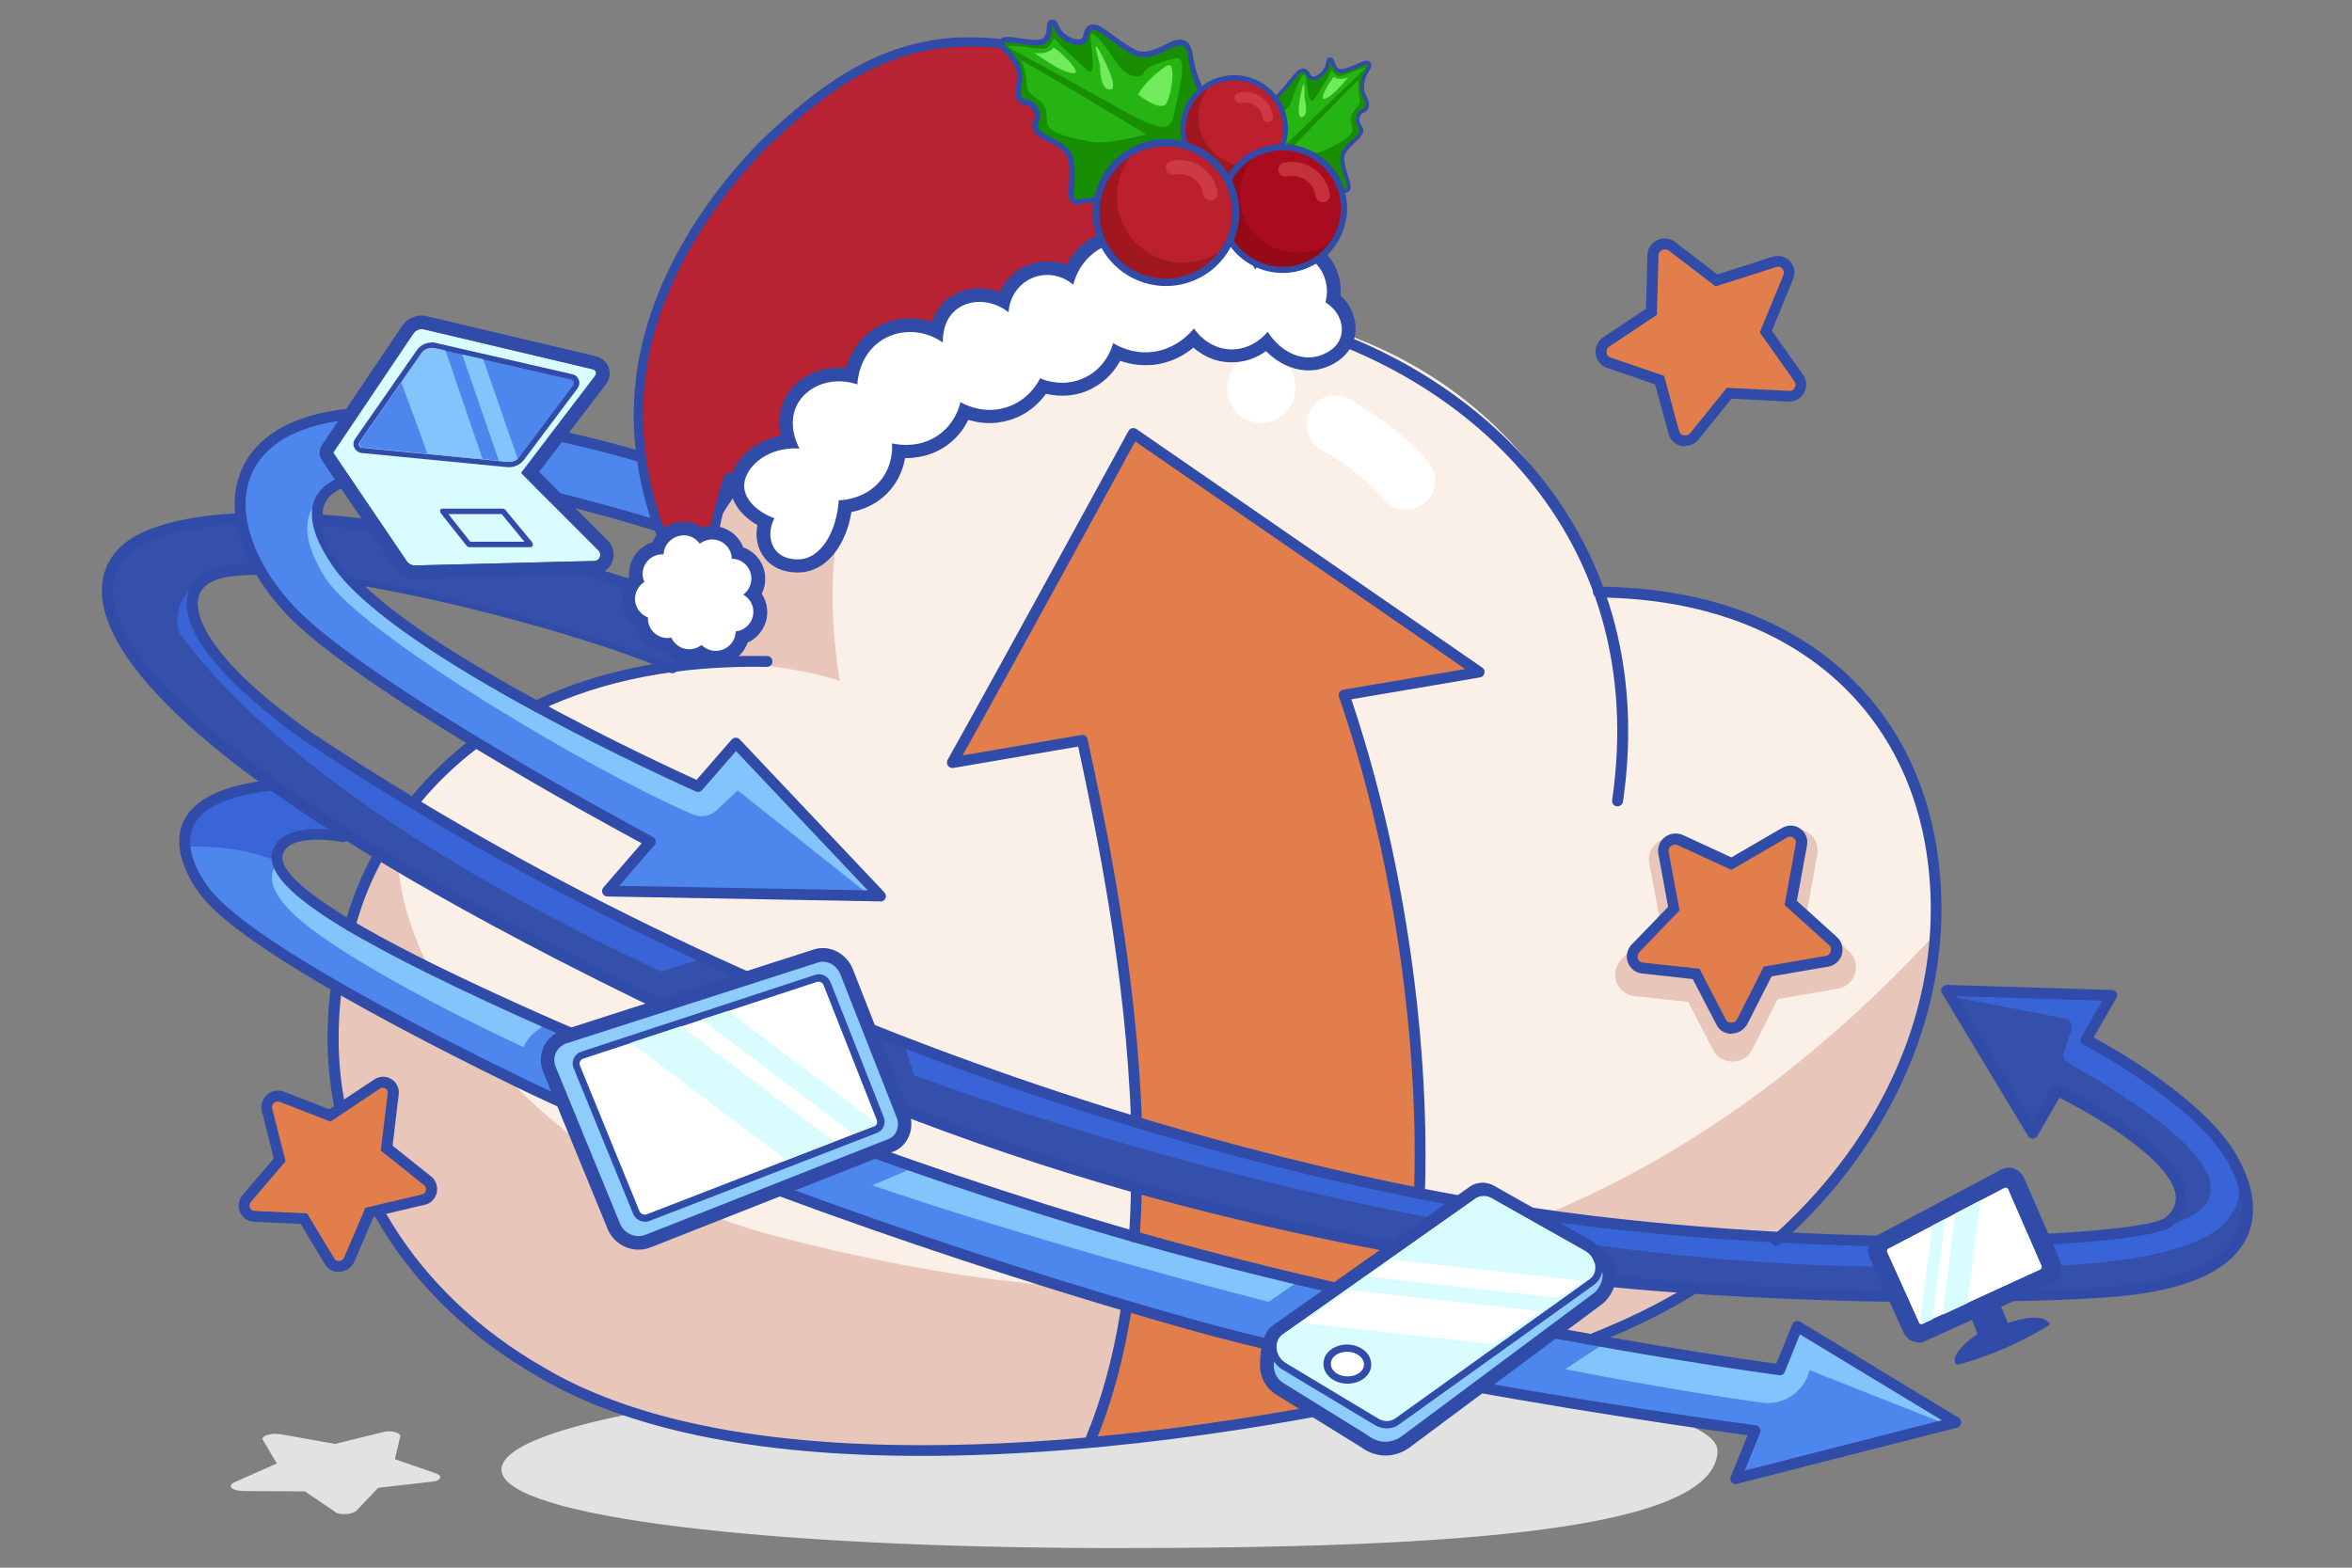 <svg width="165" height="110" viewBox="0 0 165 110" fill="none" xmlns="http://www.w3.org/2000/svg">
<rect x="0" y="0" width="165" height="110" fill="#808080" stroke="none"/>
<path d="M120.493 101.864C120.214 107.316 102.678 108.65 77.837 108.624C54.278 108.599 35.18 106.49 35.18 103.11C35.18 99.73 54.278 96.693 77.837 96.35C101.395 96.007 120.659 98.484 120.493 101.864Z" fill="#E2E2E2"/>
<path d="M23.526 106.096L21.391 104.647L17.121 104.622C16.27 104.622 15.889 104.253 16.461 103.999L19.421 102.69L18.443 101.038C18.265 100.746 19.027 100.517 19.739 100.645L23.5 101.318L26.944 100.467C27.465 100.34 28.138 100.543 28.075 100.797L27.706 102.385L30.629 103.402C31.073 103.554 30.921 103.898 30.362 103.961L26.537 104.393L25.025 105.981C24.758 106.261 23.869 106.337 23.526 106.109V106.096Z" fill="#E2E2E2"/>
<path d="M135.575 63.579C135.575 50.694 126.986 41.558 112.08 41.431C108.243 29.55 96.68 20.567 79.462 21.367C62.74 22.142 47.898 31.875 47.631 46.73C31.443 48.788 23.349 60.364 23.349 72.88C23.349 82.639 29.257 91.242 38.216 96.261C59.385 108.612 107.214 96.159 111.407 94.342C126.579 88.866 135.563 75.981 135.563 63.592L135.575 63.579Z" fill="#E8C6B9"/>
<path d="M133.605 53.744C130.479 46.742 123.719 42.13 114.036 41.507C113.401 41.469 112.753 41.431 112.079 41.431C111.914 40.935 111.736 40.44 111.546 39.957C107.454 29.334 96.996 21.392 81.748 21.316C80.998 21.316 80.236 21.316 79.448 21.354C74.645 21.57 70.007 22.536 65.814 24.137C61.011 28.419 56.944 35.687 58.914 47.784C58.914 47.784 55.953 46.628 49.676 46.399C38.443 47.962 31.937 52.066 27.96 57.734C26.664 68.204 38.202 82.537 54.492 86.756C76.398 92.436 107.721 95.702 135.46 65.841C135.523 65.078 135.562 64.316 135.562 63.566C135.562 59.957 134.888 56.628 133.592 53.731L133.605 53.744Z" fill="#FAF0E8"/>
<path d="M76.526 100.988C84.175 100.225 91.456 98.929 97.263 97.659C101.825 86.451 99.817 64.837 94.29 48.763L100.567 47.695L103.769 47.149L79.499 30.401C79.499 30.401 70.808 46.348 66.805 53.502L70.643 52.842L75.929 51.94C77.504 59.487 83.362 84.66 76.539 100.988H76.526Z" fill="#E27E4B"/>
<path d="M90.859 27.568C91.063 26.221 90.173 24.963 88.864 24.772C87.556 24.569 86.323 25.496 86.12 26.843C85.916 28.19 86.806 29.448 88.115 29.639C89.424 29.842 90.656 28.915 90.859 27.568Z" fill="white"/>
<path d="M98.928 35.738C99.284 35.687 99.627 35.548 99.932 35.306C100.808 34.595 100.935 33.311 100.224 32.447C98.305 30.096 94.849 28.101 94.696 28.012C93.718 27.453 92.485 27.797 91.926 28.762C91.367 29.741 91.71 30.973 92.676 31.532C93.502 32.002 95.878 33.54 97.073 35.001C97.543 35.573 98.254 35.827 98.928 35.738Z" fill="white"/>
<path d="M116.312 60.453L117.1 64.71L114.203 67.708C113.656 68.267 113.961 69.157 114.711 69.246L118.815 69.691L120.734 73.376C121.077 74.024 122.017 73.973 122.36 73.299L124.279 69.513L128.815 68.725C129.54 68.598 129.807 67.683 129.26 67.187L126.033 64.265L126.846 59.779C126.973 59.068 126.198 58.521 125.575 58.89L121.496 61.253L117.621 59.462C116.947 59.157 116.185 59.716 116.312 60.427V60.453Z" fill="#E8C6B9"/>
<path d="M121.508 74.481C120.936 74.481 120.44 74.176 120.186 73.681L118.433 70.301L114.671 69.894C114.087 69.831 113.604 69.45 113.401 68.916C113.198 68.357 113.337 67.734 113.769 67.289L116.438 64.519L115.701 60.58C115.599 60.021 115.815 59.462 116.273 59.106C116.743 58.738 117.365 58.661 117.899 58.916L121.482 60.567L125.269 58.369C125.777 58.077 126.4 58.102 126.883 58.445C127.366 58.788 127.594 59.348 127.493 59.932L126.743 64.062L129.704 66.743C130.136 67.137 130.301 67.721 130.136 68.293C129.971 68.865 129.513 69.272 128.941 69.373L124.71 70.11L122.944 73.605C122.664 74.151 122.118 74.494 121.52 74.494L121.508 74.481ZM117.238 60.034C117.137 60.034 117.073 60.085 117.048 60.097C116.997 60.135 116.921 60.212 116.946 60.339L117.797 64.926L114.671 68.166C114.544 68.306 114.57 68.433 114.583 68.484C114.608 68.547 114.659 68.624 114.799 68.636L119.233 69.119L121.304 73.109C121.343 73.185 121.419 73.223 121.508 73.223C121.559 73.223 121.711 73.211 121.8 73.033L123.859 68.967L128.713 68.128C128.84 68.103 128.89 67.988 128.903 67.95C128.916 67.899 128.941 67.785 128.84 67.696L125.358 64.532L126.235 59.703C126.26 59.589 126.184 59.526 126.146 59.487C126.108 59.462 126.006 59.411 125.904 59.487L121.546 62.029L117.365 60.097C117.365 60.097 117.276 60.072 117.238 60.072V60.034Z" fill="#E8C6B9"/>
<path d="M49.168 37.86C49.168 37.86 37.287 33.845 30.108 33.324C26.194 33.032 19.218 33.172 23.729 39.601C28.151 45.904 48.977 55.193 48.977 55.193L51.62 52.143L61.773 62.88L42.611 62.537L45.61 59.081C45.61 59.081 25.482 48.343 20.298 42.791C15.317 37.454 15.19 30.63 23.347 29.232C29.053 28.178 42.687 30.681 51.264 34.29" fill="#4D87EE"/>
<path d="M51.635 52.13L48.992 55.18C48.992 55.18 28.165 45.891 23.743 39.589C22.206 37.403 22.002 35.942 22.549 34.989C22.549 34.989 20.134 36.336 22.828 40.554C25.395 44.57 41.927 54.329 48.623 57.15C49.195 57.391 49.843 57.264 50.288 56.844L51.749 55.459L61.063 62.855H61.787L51.635 52.13Z" fill="#83C4FC"/>
<path d="M16.919 36.373C12.789 36.564 9.981 37.416 8.71 38.661C5.318 41.965 7.656 50.707 39.321 67.01C69.284 82.436 87.912 85.752 105.168 88.878C117.977 91.191 142.247 91.419 149.451 90.543C157.558 89.564 159.058 85.765 156.656 81.407C154.242 77.061 146.364 72.982 146.364 72.982C147.329 71.305 148.104 69.945 148.155 69.869L136.579 69.513L142.615 79.526C142.615 79.526 143.505 77.963 144.331 76.527C144.331 76.527 156.262 82.22 152.196 85.714C150.557 87.125 130.95 87.976 111.89 85.714C92.83 83.452 55.802 74.469 21.494 51.596C12.179 44.938 11.836 40.592 16.207 40.059C16.805 39.982 17.491 39.957 18.228 39.957" fill="#3450AA"/>
<path d="M155.511 79.793C152.373 77.099 146.35 72.982 146.35 72.982C147.315 71.305 148.09 69.945 148.141 69.869L136.565 69.513L136.794 69.894L144.863 71.47C145.219 71.546 145.435 71.915 145.32 72.258L144.787 73.846C144.698 74.126 144.812 74.431 145.066 74.57C148.624 76.578 164.292 85.511 147.43 86.68C136.921 87.404 125.879 87.252 111.876 85.727C100.592 84.393 83.006 80.695 63.425 73.16C63.615 73.783 63.857 74.596 64.111 75.447C88.546 84.253 116.476 89.781 137.874 88.751L139.208 88.878C139.208 88.878 153.542 89.399 156.363 85.473C157.582 83.77 157.163 82.614 155.511 79.806V79.793Z" fill="#3964D8"/>
<path d="M21.48 51.609C14.313 46.488 12.458 42.74 13.983 41.024C13.144 41.19 12.039 42.765 12.598 44.443C18.773 52.804 31.137 61.076 46.398 68.179L49.409 67.201C40.172 62.918 30.73 57.759 21.492 51.596L21.48 51.609Z" fill="#3964D8"/>
<path d="M137.215 99.819L126.096 93.084L124.863 96.134C124.863 96.134 101.521 93.046 79.576 86.769C61.901 81.712 43.794 74.342 34.327 69.932C24.594 65.396 18.685 61.889 19.524 59.729C20.223 57.925 24.086 58.7 24.086 58.7L19.143 55.065C10.794 55.917 12.789 60.428 14.352 62.512C16.245 65.053 23.234 69.488 36.411 75.917C47.682 81.432 68 88.599 83.986 93.034C98.827 97.163 123.148 100.378 123.148 100.378L121.788 103.733L137.227 99.793L137.215 99.819Z" fill="#4D87EE"/>
<path d="M38.43 71.8C36.931 71.139 35.558 70.517 34.326 69.945C25.711 65.93 20.107 62.728 19.497 60.542C18.849 61.241 18.557 62.6 21.555 64.964C23.906 66.819 29.078 69.894 36.727 73.478C36.994 72.753 37.757 72.181 38.443 71.8H38.43Z" fill="#83C4FC"/>
<path d="M79.576 86.769C74.417 85.295 69.232 83.618 64.226 81.877L61.189 83.173C63.438 83.936 65.776 84.698 68.19 85.448C75.713 87.786 82.689 89.73 88.992 91.344C89.792 90.797 90.567 90.263 91.241 89.806C87.403 88.891 83.464 87.887 79.576 86.769Z" fill="#83C4FC"/>
<path d="M126.108 93.097L124.875 96.146C124.875 96.146 120.008 95.498 112.638 94.202L109.805 96.07C116.222 97.328 120.949 98.052 123.604 98.421C125.053 98.624 126.438 97.747 126.883 96.362L126.946 96.146L136.642 99.971L137.213 99.819L126.095 93.084L126.108 93.097Z" fill="#83C4FC"/>
<path d="M19.522 59.729C20.221 57.925 24.084 58.7 24.084 58.7L19.141 55.065C13.957 55.586 12.762 57.531 12.978 59.424C14.757 59.335 17.07 59.487 19.484 60.44C19.433 60.186 19.433 59.945 19.522 59.716V59.729Z" fill="#3965D9"/>
<path d="M124.584 87.417C124.483 87.417 124.368 87.379 124.305 87.29C124.165 87.137 124.178 86.896 124.343 86.756C131.408 80.492 135.449 72.131 135.449 63.82C135.449 50.643 126.3 42.041 112.132 41.926C111.916 41.926 111.75 41.749 111.75 41.545C111.75 41.342 111.928 41.164 112.132 41.164C119.476 41.228 125.614 43.451 129.87 47.594C134.013 51.622 136.198 57.225 136.198 63.82C136.198 72.359 132.056 80.924 124.839 87.328C124.762 87.391 124.673 87.43 124.584 87.43V87.417Z" fill="#304BA8"/>
<path d="M111.915 94.253C111.763 94.253 111.623 94.164 111.559 94.012C111.483 93.821 111.572 93.593 111.775 93.516C113.643 92.767 116.35 91.559 118.65 90.073C118.828 89.958 119.056 90.009 119.171 90.187C119.285 90.365 119.234 90.594 119.056 90.708C116.706 92.22 113.961 93.453 112.055 94.215C112.004 94.228 111.966 94.241 111.915 94.241V94.253Z" fill="#304BA8"/>
<path d="M64.67 102.157C52.98 102.157 43.933 100.289 37.719 96.579C28.494 91.305 22.979 82.436 22.979 72.88C22.979 71.661 23.055 70.428 23.22 69.221C23.246 69.017 23.436 68.865 23.652 68.891C23.856 68.916 24.008 69.106 23.983 69.323C23.83 70.504 23.754 71.699 23.754 72.88C23.754 82.169 29.129 90.784 38.113 95.931C45.089 100.086 55.724 101.89 69.753 101.293C83.578 100.708 96.297 97.938 101.126 96.769C101.329 96.718 101.533 96.846 101.583 97.049C101.634 97.252 101.507 97.455 101.304 97.506C96.45 98.675 83.667 101.458 69.778 102.043C68.025 102.119 66.335 102.157 64.683 102.157H64.67Z" fill="#304BA8"/>
<path d="M24.555 65.333C24.555 65.333 24.492 65.333 24.454 65.32C24.25 65.256 24.136 65.053 24.187 64.85C24.733 62.944 25.33 61.47 26.258 59.767C26.36 59.576 26.588 59.513 26.779 59.614C26.97 59.716 27.033 59.945 26.931 60.136C26.017 61.8 25.457 63.185 24.924 65.053C24.873 65.218 24.721 65.333 24.555 65.333Z" fill="#304BA8"/>
<path d="M29.256 56.4C29.167 56.4 29.078 56.374 29.014 56.311C28.849 56.171 28.836 55.929 28.963 55.777C30.196 54.29 31.606 52.956 33.169 51.787C33.335 51.66 33.576 51.698 33.703 51.863C33.83 52.029 33.792 52.27 33.627 52.397C32.115 53.528 30.742 54.824 29.548 56.26C29.472 56.349 29.37 56.4 29.256 56.4Z" fill="#304BA8"/>
<path d="M37.63 49.919C37.49 49.919 37.35 49.843 37.287 49.703C37.198 49.512 37.287 49.284 37.465 49.195C42.065 46.984 47.567 45.916 53.818 46.031C54.035 46.031 54.2 46.209 54.187 46.425C54.187 46.628 54.009 46.793 53.806 46.793C47.681 46.679 42.293 47.721 37.795 49.881C37.744 49.906 37.681 49.919 37.63 49.919Z" fill="#304BA8"/>
<path d="M113.465 56.577C113.465 56.577 113.427 56.577 113.415 56.577C113.211 56.552 113.059 56.349 113.097 56.145C114.418 47.072 112.08 38.94 106.337 32.599C99.844 25.433 89.475 21.265 79.271 21.735C63.718 22.447 47.822 31.316 47.542 46.869C47.542 47.085 47.364 47.25 47.148 47.238C46.932 47.238 46.767 47.06 46.78 46.844C46.907 39.626 50.363 33.273 56.755 28.482C62.689 24.022 70.681 21.354 79.246 20.96C89.666 20.477 100.263 24.734 106.909 32.078C112.805 38.584 115.206 46.945 113.859 56.247C113.834 56.437 113.669 56.577 113.478 56.577H113.465Z" fill="#304BA8"/>
<path d="M76.527 101.369C76.527 101.369 76.425 101.369 76.375 101.344C76.184 101.268 76.095 101.039 76.171 100.848C77.264 98.243 78.09 95.245 78.611 91.941C78.649 91.737 78.84 91.585 79.043 91.623C79.246 91.661 79.386 91.852 79.361 92.055C78.814 95.422 77.976 98.472 76.87 101.14C76.807 101.293 76.667 101.369 76.514 101.369H76.527Z" fill="#304BA8"/>
<path d="M79.576 87.163H79.551C79.335 87.15 79.182 86.972 79.195 86.756C79.284 85.549 79.322 84.672 79.335 83.389C79.335 83.173 79.5 83.02 79.729 83.02C79.945 83.02 80.11 83.198 80.097 83.414C80.072 84.71 80.034 85.6 79.957 86.82C79.945 87.023 79.78 87.176 79.576 87.176V87.163Z" fill="#304BA8"/>
<path d="M99.576 83.77C99.36 83.77 99.195 83.592 99.208 83.376C99.538 72.334 97.569 59.449 93.934 48.89C93.896 48.788 93.909 48.674 93.973 48.572C94.036 48.471 94.125 48.407 94.24 48.394L102.791 46.946L79.639 30.973C78.356 33.337 71.278 46.298 67.53 53.007L75.865 51.571C76.069 51.533 76.259 51.673 76.297 51.863C76.374 52.232 76.463 52.651 76.564 53.108C77.606 58.001 79.754 68.179 80.109 78.725C80.109 78.942 79.957 79.107 79.741 79.119C79.525 79.119 79.36 78.967 79.347 78.751C79.004 68.281 76.856 58.14 75.827 53.274C75.764 52.956 75.7 52.664 75.637 52.384L66.882 53.884C66.742 53.909 66.589 53.846 66.501 53.731C66.412 53.617 66.412 53.452 66.475 53.325C70.427 46.26 79.08 30.389 79.169 30.236C79.22 30.147 79.309 30.071 79.411 30.046C79.512 30.02 79.627 30.046 79.716 30.096L103.986 46.844C104.113 46.933 104.176 47.086 104.138 47.238C104.1 47.39 103.986 47.505 103.833 47.53L100.631 48.077L94.799 49.068C98.369 59.627 100.288 72.423 99.97 83.402C99.97 83.605 99.792 83.77 99.589 83.77H99.576Z" fill="#304BA8"/>
<path d="M98.815 91.903C98.815 91.903 98.777 91.903 98.752 91.903C98.549 91.865 98.396 91.674 98.434 91.471C98.612 90.353 98.764 89.158 98.879 87.849C98.904 87.633 99.082 87.481 99.298 87.506C99.514 87.519 99.667 87.71 99.641 87.925C99.514 89.26 99.374 90.454 99.184 91.598C99.158 91.788 98.993 91.915 98.803 91.915L98.815 91.903Z" fill="#304BA8"/>
<path d="M97.251 98.04C97.251 98.04 97.162 98.04 97.123 98.015C96.92 97.938 96.831 97.722 96.895 97.519C97.06 97.074 97.212 96.617 97.365 96.159C97.428 95.956 97.644 95.842 97.848 95.905C98.051 95.969 98.165 96.185 98.102 96.388C97.949 96.858 97.797 97.328 97.619 97.786C97.568 97.938 97.416 98.04 97.263 98.04H97.251Z" fill="#304BA8"/>
<path d="M61.775 63.248L42.613 62.905C42.46 62.905 42.333 62.816 42.27 62.676C42.206 62.537 42.232 62.384 42.333 62.27L45.014 59.169C42.016 57.556 24.836 48.191 20.033 43.032C17.047 39.83 15.827 36.221 16.78 33.4C17.339 31.735 18.927 29.588 23.286 28.838C29.017 27.784 42.689 30.249 51.419 33.921C51.609 33.997 51.698 34.226 51.622 34.416C51.546 34.607 51.317 34.696 51.126 34.62C42.511 30.998 29.042 28.559 23.425 29.588C20.262 30.134 18.216 31.532 17.504 33.641C16.653 36.157 17.834 39.55 20.592 42.511C25.662 47.962 45.599 58.623 45.802 58.725C45.904 58.776 45.98 58.877 45.993 58.992C46.018 59.106 45.993 59.22 45.904 59.309L43.439 62.156L60.873 62.473L51.635 52.702L49.258 55.434C49.144 55.561 48.966 55.599 48.814 55.535C47.962 55.154 27.848 46.132 23.413 39.817C21.926 37.695 21.52 36.018 22.193 34.81C23.082 33.248 25.738 32.625 30.122 32.943C37.263 33.464 49.157 37.453 49.271 37.492C49.474 37.555 49.576 37.771 49.513 37.974C49.449 38.178 49.233 38.279 49.03 38.216C48.915 38.178 37.111 34.213 30.071 33.705C25.014 33.336 23.362 34.302 22.854 35.192C22.333 36.119 22.727 37.53 24.035 39.385C28.089 45.154 46.463 53.629 48.865 54.722L51.33 51.888C51.406 51.812 51.508 51.761 51.609 51.761C51.724 51.761 51.825 51.8 51.889 51.876L62.042 62.613C62.143 62.727 62.181 62.892 62.118 63.032C62.054 63.172 61.914 63.261 61.775 63.261V63.248Z" fill="#304BA8"/>
<path d="M46.589 46.882C46.589 46.882 46.488 46.882 46.437 46.857C41.888 44.963 32.192 42.168 24.454 40.948C24.251 40.91 24.098 40.719 24.136 40.516C24.174 40.313 24.365 40.16 24.568 40.198C32.37 41.418 42.142 44.239 46.729 46.158C46.92 46.234 47.021 46.463 46.932 46.653C46.869 46.806 46.729 46.882 46.577 46.882H46.589Z" fill="#304BA8"/>
<path d="M47.682 42.168C37.453 38.635 28.851 36.92 22.294 36.462C22.294 36.462 22.79 38.203 23.361 39.029C23.933 39.855 24.518 40.567 24.518 40.567C32.332 41.799 42.104 44.633 46.589 46.501H47.352L47.682 42.168Z" fill="#3450AA"/>
<path d="M47.682 42.549C47.682 42.549 47.593 42.549 47.554 42.524C38.266 39.309 29.511 37.339 22.268 36.844C22.052 36.831 21.899 36.653 21.912 36.437C21.925 36.221 22.115 36.069 22.319 36.081C29.638 36.59 38.456 38.572 47.809 41.812C48.012 41.876 48.114 42.092 48.05 42.295C47.999 42.447 47.847 42.549 47.694 42.549H47.682Z" fill="#304BA8"/>
<path d="M137.214 91.382C126.947 91.382 113.491 90.772 105.091 89.247L104.85 89.209C88.052 86.172 69.017 82.741 39.13 67.353C13.92 54.367 7.859 46.527 7.211 42.232C6.982 40.72 7.401 39.385 8.431 38.394C9.816 37.035 12.827 36.183 16.881 36.005C17.084 36.005 17.274 36.158 17.274 36.374C17.274 36.59 17.122 36.768 16.906 36.768C13.03 36.946 10.21 37.721 8.951 38.941C8.1 39.767 7.77 40.847 7.96 42.117C8.469 45.485 13.234 53.16 39.473 66.667C69.245 82.004 87.416 85.282 104.977 88.447L105.218 88.485C117.925 90.784 142.31 91.001 149.387 90.149C153.365 89.666 155.957 88.447 156.884 86.617C157.571 85.27 157.367 83.516 156.3 81.572C153.975 77.379 146.236 73.351 146.16 73.3C146.071 73.249 145.995 73.173 145.969 73.071C145.944 72.97 145.957 72.868 146.007 72.779C146.795 71.407 147.227 70.644 147.481 70.212L137.24 69.894L142.577 78.764L143.962 76.337C144.063 76.159 144.279 76.095 144.457 76.184C144.8 76.35 152.895 80.251 153.365 83.745C153.479 84.596 153.161 85.359 152.412 86.007C150.531 87.633 130.162 88.281 111.813 86.096C88.7 83.351 52.765 72.931 21.252 51.914C15.508 47.81 12.56 44.1 13.17 41.723C13.45 40.605 14.504 39.881 16.131 39.678C16.728 39.601 17.427 39.563 18.202 39.576C18.418 39.576 18.583 39.754 18.583 39.957C18.583 40.173 18.418 40.338 18.202 40.338C18.164 40.338 18.126 40.338 18.088 40.338C17.389 40.338 16.766 40.377 16.233 40.44C15.318 40.554 14.174 40.898 13.92 41.914C13.729 42.676 13.717 45.586 21.697 51.292C53.095 72.22 88.89 82.601 111.915 85.333C131.916 87.71 150.556 86.617 151.929 85.422C152.475 84.952 152.704 84.431 152.628 83.847C152.297 81.394 146.897 78.23 144.47 77.023L142.932 79.704C142.869 79.819 142.742 79.895 142.602 79.895C142.475 79.895 142.335 79.831 142.272 79.704L136.236 69.691C136.16 69.577 136.16 69.424 136.236 69.297C136.312 69.183 136.439 69.107 136.579 69.107L148.155 69.463C148.295 69.463 148.422 69.551 148.485 69.666C148.549 69.793 148.536 69.933 148.46 70.047C148.422 70.111 148.117 70.644 146.871 72.792C148.46 73.656 154.801 77.264 156.973 81.178C158.181 83.351 158.384 85.346 157.571 86.934C156.503 89.031 153.784 90.353 149.476 90.874C147.037 91.166 142.551 91.331 137.202 91.331L137.214 91.382Z" fill="#304BA8"/>
<path d="M98.04 96.655C98.04 96.655 97.989 96.655 97.964 96.655C92.398 95.562 87.659 94.482 83.872 93.427C66.997 88.739 46.971 81.521 36.234 76.286C23.782 70.199 16.107 65.523 14.048 62.766C13.4 61.902 11.989 59.666 12.841 57.709C13.565 56.069 15.662 55.066 19.105 54.71C19.321 54.684 19.499 54.837 19.525 55.053C19.55 55.256 19.398 55.447 19.182 55.472C16.043 55.79 14.15 56.654 13.54 58.014C12.841 59.602 14.086 61.546 14.658 62.309C16.043 64.164 20.973 67.976 36.577 75.6C47.276 80.822 67.252 88.014 84.088 92.691C87.849 93.733 92.576 94.825 98.117 95.905C98.32 95.944 98.46 96.147 98.421 96.35C98.383 96.528 98.231 96.655 98.053 96.655H98.04Z" fill="#304BA8"/>
<path d="M121.775 104.139C121.661 104.139 121.559 104.088 121.483 104.012C121.394 103.898 121.369 103.745 121.419 103.618L122.601 100.708C120.161 100.378 109.018 98.815 97.963 96.642C97.759 96.604 97.62 96.4 97.658 96.197C97.696 95.994 97.899 95.854 98.102 95.892C110.517 98.332 123.059 99.997 123.173 100.009C123.287 100.022 123.389 100.098 123.453 100.2C123.516 100.302 123.516 100.429 123.478 100.53L122.398 103.186L136.223 99.653L126.273 93.63L125.206 96.261C125.143 96.426 124.977 96.515 124.799 96.49C124.685 96.477 113.071 94.927 98.725 91.864C98.522 91.826 98.382 91.623 98.433 91.407C98.471 91.203 98.674 91.064 98.89 91.115C111.94 93.897 122.716 95.435 124.609 95.689L125.74 92.919C125.778 92.817 125.867 92.741 125.968 92.703C126.07 92.665 126.184 92.677 126.286 92.741L137.405 99.476C137.532 99.552 137.608 99.704 137.583 99.857C137.557 100.009 137.443 100.136 137.303 100.174L121.864 104.114C121.864 104.114 121.801 104.126 121.775 104.126V104.139Z" fill="#304BA8"/>
<path d="M98.828 91.903C98.828 91.903 98.777 91.903 98.752 91.903C91.814 90.416 85.32 88.828 79.475 87.15C62.029 82.156 44.163 74.952 34.163 70.288C22.65 64.926 18.305 61.825 19.156 59.602C19.957 57.518 23.985 58.306 24.15 58.344C24.353 58.382 24.493 58.585 24.442 58.788C24.404 58.992 24.201 59.132 23.997 59.081C23.006 58.877 20.338 58.636 19.868 59.869C18.915 62.346 30.63 67.798 34.48 69.589C45.243 74.596 63.389 81.737 79.679 86.4C85.511 88.065 91.979 89.666 98.904 91.14C99.107 91.178 99.247 91.382 99.196 91.597C99.158 91.775 99.006 91.903 98.828 91.903Z" fill="#304BA8"/>
<path d="M62.51 80.377L45.496 87.087C44.543 87.468 43.45 86.998 43.069 86.057L38.558 75.066C38.164 74.1 38.647 73.071 39.638 72.753L57.262 67.086C58.101 66.819 59.054 67.315 59.397 68.191L63.349 78.243C63.692 79.107 63.311 80.06 62.51 80.377Z" fill="#8ECCFC"/>
<path d="M44.809 87.684C43.881 87.684 42.992 87.137 42.623 86.222L38.112 75.231C37.871 74.647 37.884 74.011 38.138 73.452C38.392 72.893 38.875 72.474 39.485 72.283L57.109 66.616C58.176 66.273 59.396 66.895 59.828 68.001L63.78 78.052C64.212 79.157 63.717 80.39 62.675 80.809L45.66 87.519C45.381 87.633 45.088 87.684 44.796 87.684H44.809ZM57.732 67.48C57.617 67.48 57.516 67.493 57.401 67.531L39.777 73.198C39.421 73.312 39.154 73.541 39.002 73.859C38.849 74.176 38.849 74.532 38.989 74.875L43.5 85.867C43.792 86.566 44.606 86.921 45.317 86.629L62.332 79.92C62.891 79.704 63.145 79.018 62.903 78.408L58.952 68.357C58.736 67.823 58.24 67.48 57.732 67.48Z" fill="#304BA8"/>
<path d="M45.267 85.219C45.127 85.232 44.936 85.155 44.86 84.978L40.692 74.774C40.603 74.571 40.718 74.355 40.921 74.278L57.325 68.891C57.325 68.891 57.389 68.878 57.427 68.878C57.554 68.878 57.719 68.954 57.783 69.132L61.506 78.573C61.582 78.764 61.506 78.967 61.328 79.031L45.381 85.206C45.381 85.206 45.305 85.232 45.267 85.232V85.219Z" fill="white"/>
<path d="M57.429 68.877C57.556 68.877 57.721 68.954 57.785 69.132L61.508 78.573C61.584 78.763 61.508 78.967 61.33 79.03L45.383 85.206C45.383 85.206 45.306 85.231 45.268 85.231H45.23C45.09 85.231 44.925 85.155 44.849 84.977L40.681 74.773C40.592 74.57 40.706 74.354 40.91 74.278L57.314 68.89C57.314 68.89 57.378 68.877 57.416 68.877H57.429ZM57.429 68.369H57.416C57.327 68.369 57.251 68.382 57.175 68.407L40.77 73.795C40.541 73.871 40.351 74.036 40.249 74.265C40.147 74.481 40.147 74.735 40.249 74.964L44.417 85.168C44.557 85.511 44.887 85.727 45.268 85.727C45.294 85.727 45.319 85.727 45.344 85.727C45.434 85.727 45.51 85.701 45.586 85.663L61.533 79.488C61.736 79.411 61.901 79.246 61.99 79.043C62.079 78.827 62.092 78.585 61.99 78.369L58.267 68.928C58.128 68.585 57.797 68.356 57.441 68.356L57.429 68.369Z" fill="#304BA8"/>
<path d="M44.263 73.172L55.165 81.394L58.507 80.098L47.783 72.003L44.263 73.16V73.172Z" fill="#D9FCFF"/>
<path d="M61.316 79.018C61.405 78.98 61.468 78.903 61.506 78.814L51.061 70.936L49.231 71.533L59.88 79.564L61.316 79.005V79.018Z" fill="#D9FCFF"/>
<path d="M134.913 93.872L143.808 89.856C144.304 89.628 144.532 89.043 144.316 88.548L141.788 82.741C141.572 82.232 140.987 82.029 140.504 82.296L131.788 86.921C131.381 87.137 131.216 87.684 131.419 88.154L133.795 93.402C133.999 93.859 134.507 94.062 134.926 93.872H134.913Z" fill="#304BA8"/>
<path d="M134.584 94.19C134.152 94.19 133.745 93.936 133.542 93.504L131.166 88.255C130.899 87.671 131.115 86.985 131.649 86.705L140.366 82.08C140.671 81.915 141.001 81.889 141.306 82.004C141.611 82.118 141.865 82.347 141.992 82.652L144.521 88.459C144.788 89.082 144.508 89.819 143.885 90.111L134.991 94.126C134.851 94.19 134.711 94.215 134.571 94.215L134.584 94.19ZM140.937 82.423C140.823 82.423 140.721 82.448 140.607 82.512L131.89 87.137C131.598 87.29 131.484 87.696 131.636 88.04L134.012 93.287C134.152 93.605 134.508 93.77 134.8 93.63L143.695 89.615C144.063 89.45 144.241 89.005 144.076 88.637L141.547 82.83C141.471 82.652 141.331 82.512 141.153 82.461C141.09 82.436 141.014 82.423 140.937 82.423Z" fill="#304BA8"/>
<path d="M143.173 89.069C143.173 89.069 143.275 88.917 143.237 88.828L140.886 83.44C140.835 83.338 140.721 83.287 140.619 83.338L132.461 87.608C132.461 87.608 132.436 87.621 132.423 87.633C132.372 87.684 132.347 87.773 132.385 87.862L134.609 92.792C134.647 92.894 134.761 92.932 134.85 92.894L143.135 89.094C143.135 89.094 143.173 89.069 143.186 89.056L143.173 89.069Z" fill="white"/>
<path d="M140.71 83.312C140.786 83.312 140.85 83.351 140.888 83.427L143.238 88.814C143.277 88.916 143.238 89.018 143.175 89.056C143.162 89.069 143.137 89.081 143.124 89.094L134.839 92.893C134.839 92.893 134.788 92.906 134.776 92.906C134.699 92.906 134.636 92.868 134.598 92.792L132.374 87.862C132.336 87.773 132.374 87.671 132.412 87.633C132.425 87.62 132.438 87.607 132.45 87.607L140.608 83.338C140.608 83.338 140.672 83.312 140.697 83.312M140.697 82.804C140.583 82.804 140.468 82.83 140.367 82.88L132.209 87.15C132.209 87.15 132.095 87.226 132.044 87.264C131.84 87.468 131.777 87.798 131.904 88.065L134.128 92.995C134.242 93.249 134.496 93.414 134.763 93.414C134.865 93.414 134.954 93.389 135.043 93.351L143.327 89.552C143.327 89.552 143.442 89.488 143.493 89.437C143.734 89.234 143.81 88.891 143.683 88.599L141.332 83.211C141.218 82.957 140.964 82.791 140.684 82.791L140.697 82.804Z" fill="#304BA8"/>
<path d="M138.941 84.215L138.026 91.445L136.286 92.246L137.175 85.142L138.929 84.228L138.941 84.215Z" fill="#D9FCFF"/>
<path d="M134.837 92.906C134.837 92.906 134.735 92.919 134.685 92.906L135.561 85.994L136.464 85.523L135.574 92.576L134.824 92.919L134.837 92.906Z" fill="#D9FCFF"/>
<path d="M138.293 92.093L138.878 93.656C138.878 93.656 136.946 94.914 137.302 95.626C138.001 95.435 138.751 95.194 139.538 94.901C141.165 94.291 142.55 93.567 143.681 92.868C143.528 92.767 143.363 92.639 143.16 92.601C142.741 92.525 142.029 92.551 140.796 92.97L140.034 91.165L138.293 92.106V92.093Z" fill="#304BA8"/>
<path d="M137.304 95.752C137.304 95.752 137.215 95.727 137.189 95.676C136.834 94.952 138.308 93.885 138.727 93.605L138.168 92.144C138.168 92.144 138.168 92.017 138.231 91.991L139.972 91.051C139.972 91.051 140.036 91.025 140.074 91.051C140.112 91.076 140.137 91.089 140.15 91.127L140.862 92.83C141.853 92.499 142.628 92.385 143.174 92.499C143.39 92.537 143.568 92.665 143.708 92.766L143.746 92.792C143.746 92.792 143.797 92.855 143.797 92.893C143.797 92.931 143.772 92.97 143.733 92.995C142.412 93.808 141.001 94.494 139.566 95.041C138.829 95.32 138.079 95.562 137.316 95.765C137.316 95.765 137.291 95.765 137.278 95.765L137.304 95.752ZM138.447 92.156L138.994 93.618C138.994 93.618 138.994 93.732 138.943 93.77C138.282 94.202 137.329 95.003 137.38 95.473C138.092 95.282 138.79 95.053 139.489 94.787C140.849 94.266 142.183 93.63 143.441 92.868C143.34 92.804 143.238 92.754 143.124 92.728C142.755 92.652 142.069 92.665 140.824 93.097C140.76 93.122 140.697 93.097 140.671 93.02L139.972 91.343L138.447 92.169V92.156Z" fill="#304BA8"/>
<path d="M23.361 31.748L28.978 23.4C29.143 23.158 29.448 23.031 29.727 23.108L41.596 25.916C41.786 25.967 41.875 26.195 41.748 26.36L36.551 33.184L41.977 38.623C42.244 38.889 42.066 39.347 41.685 39.36L29.117 39.677C28.876 39.677 28.647 39.563 28.508 39.36L23.361 31.761V31.748Z" fill="#D9FCFF"/>
<path d="M29.573 23.082C29.573 23.082 29.688 23.082 29.739 23.108L41.607 25.916C41.797 25.967 41.886 26.196 41.759 26.361L36.562 33.184L41.988 38.623C42.255 38.89 42.077 39.347 41.696 39.36L29.129 39.678H29.116C28.875 39.678 28.659 39.563 28.531 39.36L23.385 31.761L29.002 23.413C29.141 23.209 29.357 23.095 29.586 23.095M29.586 22.142C29.027 22.142 28.519 22.422 28.201 22.879L22.585 31.227C22.369 31.545 22.369 31.977 22.585 32.295L27.731 39.894C28.036 40.351 28.557 40.618 29.103 40.618H29.141L41.708 40.3C42.267 40.288 42.75 39.944 42.954 39.436C43.157 38.928 43.043 38.343 42.649 37.949L37.82 33.108L42.522 26.945C42.776 26.615 42.839 26.183 42.7 25.789C42.56 25.395 42.229 25.103 41.823 25.001L29.955 22.193C29.828 22.168 29.7 22.142 29.573 22.142H29.586Z" fill="#304BA8"/>
<path d="M29.574 24.785L25.241 31.011C25.127 31.164 25.241 31.393 25.419 31.405L35.648 32.396C35.966 32.422 36.271 32.295 36.461 32.041L40.223 27.021C40.337 26.882 40.261 26.666 40.083 26.628L30.502 24.429C30.159 24.353 29.79 24.493 29.587 24.785H29.574Z" fill="#4D87EE"/>
<path d="M30.286 24.416C30.35 24.416 30.413 24.416 30.477 24.442L40.058 26.64C40.236 26.678 40.312 26.894 40.198 27.034L36.437 32.053C36.271 32.282 35.992 32.409 35.712 32.409C35.687 32.409 35.649 32.409 35.623 32.409L25.394 31.418C25.204 31.405 25.102 31.176 25.216 31.024L29.549 24.798C29.715 24.556 29.981 24.416 30.274 24.416M30.274 24.035C29.867 24.035 29.473 24.238 29.244 24.569L24.911 30.795C24.784 30.986 24.759 31.215 24.861 31.418C24.95 31.621 25.153 31.761 25.369 31.786L35.598 32.778C35.598 32.778 35.687 32.778 35.725 32.778C36.132 32.778 36.513 32.587 36.754 32.269L40.515 27.25C40.642 27.072 40.681 26.856 40.604 26.653C40.528 26.45 40.363 26.297 40.147 26.259L30.566 24.061C30.477 24.035 30.375 24.023 30.286 24.023L30.274 24.035Z" fill="#304BA8"/>
<path d="M37.198 38.394H32.904C32.904 38.394 32.789 38.369 32.751 38.318L30.909 35.992C30.909 35.992 30.858 35.853 30.883 35.789C30.909 35.726 30.985 35.688 31.061 35.688H35.28C35.28 35.688 35.394 35.713 35.432 35.751L37.351 38.076C37.351 38.076 37.402 38.216 37.376 38.28C37.351 38.343 37.275 38.394 37.198 38.394ZM32.992 38.013H36.792L35.191 36.069H31.455L32.992 38.013Z" fill="#304BA8"/>
<path d="M30.489 24.429C30.146 24.353 29.778 24.493 29.574 24.785L28.151 26.831C28.698 28.279 29.46 30.389 29.994 31.85L33.856 32.218L31.252 24.594L30.502 24.416L30.489 24.429Z" fill="#83C4FC"/>
<path d="M32.435 24.887L35.001 32.346L35.662 32.409C35.904 32.435 36.132 32.358 36.323 32.206L33.896 25.204L32.447 24.874L32.435 24.887Z" fill="#83C4FC"/>
<path d="M96.439 99.476L89.831 95.499C89.043 95.028 88.916 93.897 89.59 93.415L103.415 83.681C103.745 83.453 104.203 83.44 104.597 83.681L111.268 87.442C112.081 87.9 112.271 89.018 111.611 89.488L97.659 99.489C97.316 99.73 96.845 99.73 96.439 99.489V99.476Z" fill="white"/>
<path d="M103.999 83.503C104.202 83.503 104.406 83.554 104.609 83.669L111.28 87.43C112.093 87.887 112.284 89.005 111.623 89.476L97.671 99.476C97.506 99.603 97.29 99.654 97.087 99.654C96.883 99.654 96.655 99.59 96.451 99.476L89.844 95.499C89.056 95.028 88.929 93.898 89.602 93.415L103.427 83.681C103.593 83.567 103.796 83.503 103.999 83.503ZM103.999 82.995C103.681 82.995 103.377 83.084 103.122 83.262L89.297 92.995C88.865 93.3 88.624 93.809 88.649 94.368C88.675 95.003 89.031 95.6 89.564 95.931L96.172 99.908C96.451 100.073 96.756 100.162 97.061 100.162C97.379 100.162 97.684 100.06 97.938 99.882L111.89 89.882C112.309 89.577 112.538 89.094 112.5 88.548C112.462 87.9 112.081 87.303 111.496 86.972L104.825 83.211C104.558 83.059 104.266 82.982 103.974 82.982L103.999 82.995Z" fill="#304BA8"/>
<path d="M112.004 88.154L104.609 83.668C104.215 83.44 103.757 83.452 103.427 83.668L89.234 93.923C88.967 94.406 88.89 95.193 88.89 95.841C88.89 96.502 89.221 97.099 89.78 97.455L95.689 101.115C96.718 101.915 97.938 101.763 98.789 101.051L112.106 91.127C112.792 90.632 113.554 88.903 112.004 88.141V88.154Z" fill="#8ECCFC"/>
<path d="M97.2 102.131C96.578 102.131 95.968 101.915 95.409 101.496L89.513 97.849C88.814 97.417 88.394 96.642 88.394 95.829C88.394 94.876 88.534 94.152 88.801 93.681C88.839 93.618 88.877 93.567 88.941 93.529L103.134 83.275C103.617 82.931 104.265 82.919 104.837 83.236L112.233 87.722C112.919 88.065 113.325 88.624 113.376 89.31C113.452 90.213 112.919 91.115 112.385 91.509L99.081 101.42C98.509 101.89 97.861 102.131 97.2 102.131ZM89.602 94.24C89.449 94.571 89.373 95.13 89.36 95.842C89.36 96.324 89.614 96.782 90.021 97.036L95.93 100.696C95.93 100.696 95.955 100.708 95.968 100.721C96.895 101.445 97.874 101.178 98.471 100.67C98.471 100.67 98.484 100.67 98.496 100.657L111.813 90.733C112.093 90.53 112.474 89.946 112.423 89.386C112.398 89.031 112.182 88.751 111.788 88.561C111.788 88.561 111.762 88.548 111.75 88.535L104.354 84.05C104.126 83.923 103.871 83.923 103.694 84.05L89.602 94.228V94.24Z" fill="#304BA8"/>
<path d="M96.666 99.526L90.199 95.638C89.423 95.181 89.309 94.075 89.97 93.605L103.49 84.075C103.808 83.846 104.265 83.846 104.646 84.062L111.178 87.747C111.978 88.192 112.156 89.285 111.508 89.755L97.848 99.539C97.518 99.781 97.047 99.781 96.654 99.539L96.666 99.526Z" fill="#D9FCFF"/>
<path d="M104.075 83.897C104.278 83.897 104.482 83.948 104.672 84.062L111.203 87.747C112.004 88.192 112.182 89.285 111.534 89.755L97.874 99.539C97.709 99.653 97.505 99.717 97.302 99.717C97.099 99.717 96.883 99.653 96.68 99.539L90.212 95.651C89.437 95.193 89.322 94.088 89.983 93.618L103.503 84.088C103.668 83.973 103.859 83.91 104.075 83.91M104.075 83.401C103.757 83.401 103.465 83.49 103.224 83.668L89.691 93.198C89.259 93.503 89.03 93.999 89.043 94.545C89.068 95.168 89.411 95.752 89.945 96.083L96.413 99.971C96.68 100.136 96.984 100.225 97.29 100.225C97.607 100.225 97.912 100.136 98.153 99.946L111.813 90.161C112.22 89.869 112.449 89.386 112.423 88.853C112.385 88.217 112.017 87.62 111.445 87.302L104.914 83.617C104.647 83.465 104.354 83.389 104.075 83.389V83.401Z" fill="#304BA8"/>
<path d="M95.689 95.74C95.689 96.223 95.155 96.591 94.52 96.579C93.871 96.579 93.351 96.172 93.363 95.689C93.363 95.206 93.897 94.838 94.532 94.85C95.18 94.863 95.701 95.257 95.701 95.74H95.689Z" fill="white"/>
<path d="M94.494 94.851H94.519C95.167 94.851 95.688 95.257 95.688 95.74C95.688 96.21 95.18 96.579 94.544 96.579H94.519C93.871 96.579 93.35 96.172 93.363 95.689C93.363 95.219 93.871 94.851 94.506 94.851H94.494ZM94.494 94.342C93.579 94.342 92.842 94.939 92.842 95.689C92.842 96.452 93.566 97.074 94.506 97.087H94.544C95.472 97.087 96.196 96.49 96.196 95.74C96.196 94.978 95.472 94.368 94.532 94.342H94.494Z" fill="#304BA8"/>
<path d="M91.33 92.817L104.736 94.304L108.065 92.004L94.621 90.518L91.343 92.817H91.33Z" fill="white"/>
<path d="M111.037 89.87L97.619 88.395L95.942 89.577L109.373 91.064C109.373 91.064 110.999 89.959 111.025 89.882L111.037 89.87Z" fill="white"/>
<path d="M115.968 17.911L115.867 21.875L112.715 23.972C112.131 24.366 112.22 25.217 112.881 25.446L116.439 26.666L117.442 30.338C117.62 30.986 118.472 31.139 118.904 30.592L121.331 27.593L125.511 27.797C126.172 27.835 126.591 27.06 126.197 26.513L123.885 23.26L125.46 19.423C125.714 18.813 125.13 18.178 124.495 18.368L120.416 19.664L117.315 17.288C116.782 16.882 115.981 17.225 115.968 17.898V17.911Z" fill="#E27E4B"/>
<path d="M118.205 31.316C118.116 31.316 118.039 31.316 117.951 31.291C117.506 31.202 117.175 30.884 117.061 30.452L116.108 26.97L112.741 25.814C112.309 25.662 111.991 25.293 111.94 24.836C111.877 24.378 112.093 23.921 112.487 23.654L115.473 21.659L115.574 17.885C115.587 17.44 115.841 17.046 116.248 16.856C116.667 16.652 117.163 16.703 117.531 16.995L120.479 19.257L124.367 18.012C124.8 17.872 125.27 17.999 125.575 18.33C125.892 18.673 125.969 19.143 125.803 19.562L124.304 23.209L126.49 26.297C126.756 26.665 126.782 27.161 126.553 27.568C126.337 27.974 125.918 28.203 125.46 28.177L121.47 27.974L119.17 30.82C118.929 31.125 118.56 31.291 118.192 31.291L118.205 31.316ZM116.794 17.504C116.731 17.504 116.654 17.517 116.591 17.555C116.515 17.593 116.349 17.694 116.349 17.923L116.235 22.091L112.919 24.302C112.753 24.404 112.677 24.581 112.703 24.747C112.703 24.823 112.766 25.014 112.995 25.09L116.743 26.373L117.798 30.249C117.862 30.465 118.039 30.528 118.116 30.541C118.294 30.579 118.471 30.516 118.599 30.363L121.14 27.212L125.524 27.428C125.765 27.441 125.88 27.263 125.905 27.212C125.93 27.161 126.032 26.958 125.88 26.754L123.453 23.323L125.117 19.283C125.206 19.067 125.079 18.901 125.041 18.851C125.003 18.8 124.85 18.66 124.622 18.736L120.352 20.096L117.086 17.593C116.997 17.529 116.909 17.491 116.807 17.491L116.794 17.504Z" fill="#304BA8"/>
<path d="M116.706 59.843L117.43 63.757L114.762 66.514C114.266 67.035 114.533 67.849 115.232 67.925L118.993 68.331L120.76 71.711C121.077 72.309 121.941 72.27 122.259 71.635L124.012 68.166L128.18 67.442C128.841 67.328 129.082 66.476 128.587 66.031L125.626 63.35L126.376 59.233C126.49 58.572 125.779 58.077 125.207 58.42L121.458 60.593L117.9 58.941C117.278 58.661 116.579 59.182 116.693 59.83L116.706 59.843Z" fill="#E27E4B"/>
<path d="M121.459 72.537C121.014 72.537 120.62 72.308 120.417 71.902L118.752 68.7L115.194 68.306C114.737 68.255 114.355 67.963 114.203 67.531C114.038 67.086 114.152 66.59 114.495 66.247L117.024 63.63L116.338 59.907C116.261 59.474 116.427 59.03 116.782 58.75C117.151 58.458 117.647 58.407 118.079 58.598L121.459 60.161L125.029 58.089C125.423 57.861 125.919 57.873 126.287 58.14C126.668 58.407 126.846 58.852 126.77 59.297L126.058 63.21L128.867 65.752C129.21 66.057 129.337 66.527 129.21 66.972C129.083 67.416 128.714 67.747 128.269 67.823L124.28 68.509L122.602 71.813C122.386 72.245 121.954 72.512 121.471 72.524L121.459 72.537ZM117.532 59.258C117.431 59.258 117.316 59.297 117.227 59.36C117.164 59.411 117.024 59.551 117.062 59.779L117.824 63.884L115.029 66.781C114.889 66.921 114.851 67.111 114.902 67.276C114.927 67.353 115.016 67.518 115.258 67.543L119.222 67.975L121.077 71.546C121.179 71.737 121.37 71.762 121.446 71.762C121.598 71.762 121.789 71.686 121.891 71.47L123.733 67.823L128.092 67.073C128.333 67.035 128.409 66.819 128.435 66.768C128.447 66.705 128.498 66.489 128.32 66.323L125.194 63.502L125.982 59.182C126.02 58.953 125.868 58.814 125.817 58.788C125.766 58.75 125.588 58.648 125.372 58.763L121.459 61.037L117.71 59.309C117.647 59.284 117.583 59.258 117.507 59.258H117.532Z" fill="#304BA8"/>
<path d="M18.724 77.849L19.613 81.394L17.326 84.075C16.894 84.583 17.199 85.32 17.834 85.346L21.316 85.511L23.12 88.522C23.438 89.056 24.226 88.967 24.493 88.37L25.903 85.079L29.69 84.177C30.287 84.037 30.465 83.236 29.982 82.855L27.11 80.555L27.568 76.73C27.644 76.12 26.958 75.701 26.45 76.044L23.133 78.255L19.766 76.946C19.181 76.718 18.558 77.239 18.711 77.836L18.724 77.849Z" fill="#E27E4B"/>
<path d="M23.741 89.247C23.348 89.247 23.004 89.056 22.801 88.713L21.098 85.88L17.82 85.727C17.388 85.702 17.007 85.448 16.842 85.054C16.664 84.647 16.74 84.177 17.045 83.821L19.205 81.293L18.366 77.938C18.265 77.531 18.404 77.099 18.722 76.82C19.053 76.527 19.523 76.439 19.929 76.604L23.106 77.836L26.257 75.74C26.626 75.498 27.083 75.486 27.452 75.714C27.82 75.943 28.024 76.35 27.973 76.782L27.541 80.39L30.247 82.55C30.578 82.817 30.73 83.249 30.641 83.681C30.54 84.113 30.222 84.444 29.803 84.533L26.206 85.384L24.872 88.497C24.694 88.917 24.3 89.196 23.856 89.234C23.83 89.234 23.805 89.234 23.779 89.234L23.741 89.247ZM19.091 77.747L20.031 81.483L17.617 84.317C17.502 84.444 17.477 84.609 17.541 84.749C17.566 84.812 17.655 84.952 17.858 84.965L21.543 85.143L23.462 88.319C23.551 88.472 23.703 88.485 23.779 88.485C23.907 88.485 24.072 88.396 24.148 88.218L25.635 84.749L29.612 83.808C29.815 83.758 29.866 83.58 29.879 83.529C29.892 83.478 29.917 83.287 29.752 83.16L26.715 80.733L27.198 76.705C27.223 76.502 27.083 76.4 27.032 76.375C26.994 76.35 26.829 76.273 26.664 76.375L23.182 78.7L19.637 77.315C19.497 77.264 19.332 77.29 19.205 77.391C19.154 77.442 19.04 77.569 19.091 77.747Z" fill="#304BA8"/>
<path d="M49.205 41.621C49.205 41.621 49.256 41.621 49.282 41.609C49.714 41.494 49.739 41.024 49.803 40.173C49.841 39.512 49.904 38.521 50.146 37.174C50.374 35.941 50.692 34.722 51.111 33.54C54.847 32.917 58.557 31.951 62.128 30.668C68.761 28.292 72.764 26.856 75.686 23.019C77.427 20.731 78.698 17.783 79.181 14.912C79.905 10.668 78.685 8.05 77.554 6.614C75.572 4.111 72.243 2.878 67.643 2.954C67.135 2.954 66.614 2.993 66.105 3.056C60.591 3.704 56.69 7.275 54.097 9.638C53.856 9.854 51.683 11.887 49.523 15.077C46.727 19.206 45.152 23.4 44.859 27.542C44.758 28.876 44.796 30.312 44.961 31.697C45.342 34.861 46.308 37.377 46.855 38.597C47.274 39.538 48.341 41.71 49.218 41.609L49.205 41.621Z" fill="#B82334"/>
<path d="M66.131 3.374C66.614 3.323 67.123 3.285 67.631 3.272C69.092 3.247 74.403 3.171 77.288 6.818C80.731 11.163 78.635 18.584 75.42 22.816C72.561 26.577 68.711 27.962 62.014 30.363C57.491 31.977 53.59 32.803 50.87 33.248C50.553 34.137 50.133 35.459 49.828 37.111C49.307 39.944 49.6 41.19 49.193 41.291H49.168C48.342 41.393 45.889 36.882 45.267 31.659C45.038 29.766 45.114 28.267 45.165 27.568C45.877 17.771 53.704 10.426 54.301 9.88C56.919 7.491 60.718 4.009 66.131 3.374ZM66.055 2.739C60.439 3.399 56.487 7.008 53.869 9.41C53.628 9.638 51.429 11.684 49.244 14.899C47.999 16.729 46.982 18.622 46.207 20.515C45.254 22.866 44.682 25.217 44.517 27.53C44.415 28.889 44.453 30.338 44.619 31.748C45 34.963 45.991 37.505 46.537 38.75C46.944 39.652 47.363 40.414 47.757 40.961C48.088 41.418 48.609 42.028 49.231 41.952C49.269 41.952 49.307 41.952 49.346 41.927C49.587 41.863 49.905 41.672 50.019 41.113C50.07 40.885 50.083 40.592 50.108 40.198C50.146 39.55 50.21 38.559 50.451 37.238C50.667 36.081 50.959 34.95 51.341 33.832C55.026 33.197 58.685 32.244 62.23 30.973C68.914 28.572 72.955 27.136 75.928 23.209C77.695 20.884 78.991 17.885 79.486 14.963C80.223 10.591 78.978 7.898 77.796 6.411C76.475 4.746 74.556 3.615 72.078 3.044C70.121 2.586 68.38 2.624 67.631 2.624C67.11 2.624 66.576 2.662 66.055 2.726V2.739Z" fill="#304BA8"/>
<path d="M56.285 39.741C56.362 39.741 56.413 39.728 56.425 39.716C57.899 39.436 59.03 37.797 59.284 35.573C59.996 35.484 61.305 35.154 62.232 33.947C62.829 33.159 63.02 32.333 63.058 31.71C63.35 31.736 63.706 31.748 64.113 31.71C64.913 31.621 65.625 31.329 66.248 30.859C67.023 30.262 67.442 29.512 67.671 28.94C68.192 29.156 68.992 29.372 69.933 29.271C70.199 29.245 70.479 29.182 70.733 29.093C72.055 28.673 72.817 27.746 73.186 27.174C73.605 27.301 74.266 27.441 75.028 27.352C75.524 27.288 76.006 27.148 76.451 26.907C77.544 26.335 78.103 25.42 78.37 24.798C78.942 25.052 79.755 25.306 80.733 25.217C80.797 25.217 80.848 25.217 80.898 25.204C82.246 25.052 83.211 24.328 83.745 23.819C84.202 24.315 85.079 25.001 86.362 25.026C86.528 25.026 86.693 25.026 86.845 25.001C87.786 24.887 88.472 24.429 88.878 24.061C89.743 25.128 90.975 25.713 92.144 25.573C92.233 25.573 92.322 25.547 92.411 25.522C92.716 25.459 94.228 25.065 94.558 23.641C94.774 22.688 94.368 21.672 93.516 21.024C93.745 19.664 93.097 18.267 91.903 17.606C91.331 17.288 90.67 17.161 89.997 17.237C89.285 17.326 88.624 17.631 88.116 18.101C87.227 16.856 85.816 16.157 84.406 16.322C84.329 16.322 84.24 16.348 84.164 16.36C83.097 16.564 82.373 17.237 81.953 17.745C81.343 17.199 80.123 16.36 78.522 16.551C76.972 16.729 75.638 17.796 75.028 19.27C74.444 18.953 73.757 18.813 73.097 18.889C72.842 18.915 72.588 18.978 72.36 19.067C71.406 19.423 70.695 20.211 70.415 21.176C69.767 20.846 69.03 20.706 68.332 20.782C67.709 20.859 67.15 21.1 66.705 21.481C66.082 22.028 65.828 22.727 65.727 23.286C64.977 22.943 64.164 22.803 63.35 22.904C62.715 22.981 62.105 23.197 61.584 23.54C60.313 24.366 59.881 25.662 59.742 26.424C59.284 26.335 58.827 26.31 58.369 26.361C57.099 26.513 56.031 27.212 55.498 28.241C54.964 29.283 55.142 30.363 55.37 31.049C55.307 31.049 55.243 31.049 55.18 31.062C54.202 31.177 53.312 31.583 52.664 32.193C52.029 32.79 51.698 33.54 51.736 34.239C51.787 35.179 52.562 36.107 53.706 36.653C53.439 37.467 53.553 38.318 54.036 38.928C54.761 39.843 55.955 39.779 56.311 39.741H56.285Z" fill="white"/>
<path d="M78.574 17.034C80.607 16.792 81.928 18.393 82.017 18.495C82.144 18.279 82.856 17.097 84.254 16.83C84.33 16.818 84.393 16.805 84.47 16.792C85.855 16.627 87.316 17.453 88.053 18.902C88.536 18.203 89.285 17.796 90.061 17.695C90.607 17.631 91.179 17.733 91.674 17.999C92.78 18.609 93.339 19.944 92.983 21.214C93.847 21.735 94.279 22.676 94.089 23.514C93.822 24.683 92.462 25.001 92.31 25.026C92.233 25.039 92.157 25.052 92.081 25.064C90.937 25.192 89.705 24.505 88.93 23.273C88.841 23.387 88.078 24.34 86.782 24.493C86.655 24.505 86.515 24.518 86.363 24.518C84.711 24.48 83.834 23.158 83.758 23.044C83.58 23.273 82.564 24.493 80.835 24.696C80.785 24.696 80.734 24.696 80.683 24.709C79.4 24.81 78.434 24.289 78.091 24.073C78.027 24.302 77.646 25.687 76.223 26.437C75.791 26.666 75.359 26.78 74.965 26.831C73.923 26.958 73.097 26.602 72.97 26.538C72.856 26.767 72.182 28.089 70.594 28.584C70.352 28.66 70.111 28.711 69.882 28.737C68.561 28.889 67.557 28.317 67.379 28.216C67.303 28.559 66.998 29.639 65.956 30.439C65.32 30.922 64.647 31.126 64.062 31.189C63.3 31.278 62.715 31.138 62.576 31.113C62.601 31.431 62.639 32.574 61.839 33.629C61.013 34.722 59.806 35.001 59.196 35.077C59.018 35.103 58.878 35.103 58.84 35.103C58.687 37.339 57.633 38.978 56.337 39.22C56.337 39.22 56.286 39.22 56.235 39.233C55.917 39.271 54.964 39.309 54.405 38.597C53.948 38.013 53.922 37.136 54.329 36.361C53.147 35.941 52.258 35.077 52.207 34.175C52.143 33.07 53.35 31.723 55.218 31.494C55.498 31.456 55.79 31.456 56.083 31.469C56.019 31.342 55.18 29.829 55.917 28.406C56.375 27.517 57.328 26.907 58.421 26.78C58.967 26.716 59.564 26.78 60.149 26.971C60.149 26.793 60.25 24.912 61.839 23.883C62.309 23.578 62.855 23.387 63.402 23.324C64.342 23.209 65.32 23.451 66.146 24.035C66.146 23.857 66.083 22.587 67.01 21.786C67.392 21.456 67.862 21.265 68.383 21.202C69.171 21.113 70.035 21.341 70.759 21.913C70.81 20.808 71.509 19.842 72.525 19.461C72.728 19.384 72.945 19.334 73.16 19.308C73.923 19.219 74.698 19.461 75.295 19.982C75.689 18.368 77.011 17.161 78.586 16.983M78.472 16.03C76.909 16.208 75.549 17.186 74.812 18.584C74.253 18.368 73.656 18.292 73.046 18.355C72.754 18.393 72.462 18.457 72.195 18.558C71.267 18.902 70.543 19.601 70.136 20.477C69.526 20.261 68.891 20.172 68.268 20.248C67.544 20.337 66.896 20.617 66.375 21.062C65.854 21.519 65.549 22.066 65.384 22.587C64.71 22.371 63.999 22.294 63.287 22.371C62.576 22.447 61.889 22.701 61.305 23.082C60.123 23.857 59.59 24.988 59.361 25.827C59.005 25.789 58.649 25.789 58.306 25.827C56.883 25.992 55.663 26.793 55.066 27.962C54.583 28.902 54.608 29.842 54.761 30.579C53.821 30.757 52.969 31.176 52.321 31.786C51.584 32.485 51.19 33.375 51.241 34.213C51.305 35.243 52.016 36.208 53.135 36.844C52.969 37.682 53.135 38.521 53.643 39.156C54.52 40.262 55.93 40.198 56.349 40.147C56.438 40.147 56.489 40.122 56.527 40.122C58.128 39.817 59.361 38.178 59.729 35.929C60.555 35.764 61.75 35.332 62.627 34.163C63.148 33.476 63.389 32.752 63.491 32.142C63.707 32.142 63.935 32.142 64.177 32.104C65.066 32.002 65.867 31.685 66.54 31.164C67.226 30.643 67.658 30.02 67.925 29.461C68.472 29.626 69.183 29.753 69.984 29.652C70.289 29.613 70.581 29.55 70.873 29.461C72.131 29.067 72.919 28.267 73.376 27.631C73.821 27.733 74.406 27.809 75.067 27.733C75.626 27.669 76.159 27.504 76.655 27.237C77.646 26.716 78.231 25.954 78.586 25.319C79.171 25.522 79.908 25.674 80.746 25.611C80.81 25.611 80.874 25.611 80.937 25.598C82.17 25.458 83.097 24.912 83.72 24.391C84.292 24.887 85.156 25.407 86.338 25.42C86.515 25.42 86.706 25.42 86.884 25.395C87.697 25.306 88.345 24.976 88.815 24.632C89.756 25.598 91.001 26.106 92.195 25.967C92.297 25.967 92.411 25.941 92.513 25.916C92.691 25.878 93.161 25.763 93.644 25.471C94.381 25.039 94.864 24.416 95.029 23.667C95.27 22.612 94.876 21.506 94.038 20.731C94.165 19.257 93.441 17.809 92.144 17.097C91.484 16.729 90.721 16.589 89.946 16.678C89.311 16.754 88.714 16.983 88.193 17.351C87.201 16.221 85.778 15.611 84.355 15.776C84.266 15.776 84.165 15.801 84.076 15.814C83.11 15.992 82.398 16.513 81.915 16.996C81.178 16.436 79.997 15.814 78.472 15.992V16.03Z" fill="#304BA8"/>
<path d="M70.375 3.603C71.175 4.352 71.481 5.115 71.303 5.864C71.163 6.424 71.201 6.83 71.417 7.097C71.531 7.237 71.735 7.402 72.116 7.402C72.167 7.402 72.344 7.516 72.459 7.745C72.548 7.91 72.624 8.19 72.484 8.507C72.154 9.244 72.916 9.638 73.539 9.956C74.124 10.261 74.797 10.604 74.924 11.189C75.064 11.811 75.026 12.459 74.987 12.98C74.949 13.59 74.937 13.997 75.178 14.226C75.293 14.327 75.445 14.378 75.61 14.353C75.623 14.353 75.648 14.353 75.661 14.353C75.839 14.315 76.335 14.226 76.983 14.137C78.037 13.997 79.994 13.806 81.328 14.022C81.773 14.098 82.332 14.098 82.891 14.022C84.581 13.806 85.89 13.031 86.386 11.964C86.83 10.998 86.64 9.854 85.801 8.558V8.533C85.801 8.533 83.959 6.119 83.704 3.971C83.641 3.463 83.501 3.132 83.272 2.942C83.094 2.802 82.879 2.751 82.637 2.789C82.345 2.828 82.052 2.967 81.71 3.145C81.328 3.336 80.896 3.539 80.464 3.603C80.108 3.653 79.791 3.59 79.499 3.412C78.888 3.056 78.38 2.688 77.986 2.396C77.364 1.938 76.995 1.671 76.614 1.722C76.284 1.76 76.08 2.027 75.991 2.484C75.953 2.688 75.852 2.751 75.725 2.764C75.267 2.828 74.505 2.357 74.327 1.913C74.187 1.582 74.098 1.341 73.78 1.379C73.45 1.417 73.437 1.747 73.437 1.875C73.437 2.103 73.412 2.51 73.132 2.713C73.107 2.726 73.056 2.764 72.904 2.777C72.535 2.828 71.951 2.739 71.493 2.675C71.074 2.612 70.756 2.561 70.527 2.599C70.235 2.637 70.133 2.815 70.095 2.916C69.994 3.221 70.261 3.476 70.375 3.577V3.603ZM71.226 3.412C71.226 3.412 71.328 3.425 71.379 3.437C71.912 3.514 72.522 3.603 72.993 3.539C73.234 3.514 73.412 3.437 73.564 3.336C73.78 3.183 73.92 2.98 74.009 2.777C74.479 3.26 75.229 3.603 75.814 3.526C76.296 3.463 76.627 3.145 76.716 2.65C76.728 2.573 76.741 2.535 76.754 2.497C76.919 2.561 77.262 2.815 77.542 3.018C77.961 3.323 78.469 3.704 79.117 4.073C79.562 4.327 80.045 4.429 80.553 4.352C81.112 4.276 81.621 4.035 82.027 3.831C82.307 3.704 82.561 3.577 82.726 3.552C82.764 3.552 82.79 3.552 82.802 3.552C82.802 3.552 82.904 3.641 82.955 4.073C83.222 6.373 85.013 8.774 85.178 8.99C85.865 10.045 86.043 10.947 85.699 11.671C85.242 12.65 83.895 13.158 82.79 13.298C82.294 13.361 81.824 13.361 81.443 13.298C80.019 13.056 77.974 13.26 76.881 13.412C76.398 13.476 75.966 13.539 75.699 13.59C75.699 13.438 75.699 13.222 75.725 13.031C75.75 12.497 75.801 11.748 75.636 11.036C75.432 10.109 74.568 9.651 73.869 9.295C73.615 9.168 73.196 8.94 73.145 8.825C73.145 8.825 73.145 8.825 73.145 8.8C73.374 8.291 73.323 7.732 73.018 7.262C72.777 6.881 72.408 6.64 72.09 6.64C72.027 6.64 71.989 6.64 71.976 6.614C71.976 6.614 71.887 6.487 72.001 6.017C72.154 5.382 72.129 4.429 71.201 3.387L71.226 3.412Z" fill="#304BA8"/>
<path d="M85.508 8.8C85.508 8.8 83.615 6.335 83.361 4.047C83.094 1.76 81.277 4.886 79.332 3.755C77.388 2.624 76.6 1.417 76.372 2.573C76.143 3.73 74.351 2.967 73.983 2.065C73.614 1.176 74.097 2.485 73.36 3.031C72.611 3.565 69.713 2.446 70.641 3.323C71.569 4.2 71.874 5.102 71.67 5.941C71.467 6.779 71.746 7.021 72.128 7.021C72.509 7.021 73.233 7.783 72.839 8.66C72.458 9.537 74.974 9.664 75.292 11.125C75.609 12.574 75.063 14.124 75.609 14.01C76.156 13.895 79.46 13.349 81.416 13.679C83.386 14.01 88.1 12.79 85.508 8.787V8.8Z" fill="#188E03"/>
<path d="M70.857 3.387C70.857 3.387 75.19 5.738 78.126 7.389C81.074 9.054 82.103 9.448 82.357 8.05C82.624 6.652 83.45 3.87 82.459 4.086C81.48 4.302 80.375 4.696 80.222 5.115C80.07 5.547 79.002 5.496 78.253 4.302C77.503 3.12 76.499 1.925 76.499 2.523C76.499 3.12 77.02 5.61 76.22 4.886C75.419 4.162 74.085 2.917 73.996 2.701C73.907 2.485 73.742 3.349 73.297 3.412C72.852 3.476 70.133 2.98 70.857 3.374V3.387Z" fill="#26B413"/>
<path d="M72.56 3.704C73.297 3.857 73.856 3.488 73.894 3.349C73.932 3.209 76.092 5.153 75.292 5.14C74.491 5.14 72.547 3.692 72.547 3.692L72.56 3.704Z" fill="#71EA5C"/>
<path d="M77.174 4.632C77.034 4.047 76.691 2.878 77.008 3.374C77.326 3.869 78.597 6.309 77.86 6.284C77.123 6.258 77.174 4.632 77.174 4.632Z" fill="#71EA5C"/>
<path d="M79.841 6.652C80.019 6.118 81.302 4.886 81.912 4.594C82.522 4.301 82.204 6.678 81.811 7.275C81.404 7.872 79.854 6.652 79.854 6.652H79.841Z" fill="#71EA5C"/>
<path d="M80.413 9.422C80.413 9.422 77.783 10.197 76.474 9.943C75.165 9.677 73.513 9.372 73.45 8.596C73.386 7.821 73.488 7.491 72.84 6.995C72.192 6.5 72.039 6.462 72.026 5.877C72.014 5.293 71.785 4.505 71.645 4.263C71.505 4.035 80.4 9.422 80.4 9.422H80.413Z" fill="#26B413"/>
<path d="M96.17 4.403C96.132 4.34 96.017 4.225 95.801 4.263C95.636 4.289 95.42 4.378 95.141 4.505C94.823 4.645 94.442 4.81 94.162 4.848C94.048 4.861 94.01 4.848 93.984 4.848C93.756 4.759 93.654 4.467 93.616 4.314C93.59 4.225 93.514 4.009 93.285 4.035C93.057 4.06 93.044 4.251 93.006 4.505C92.955 4.861 92.51 5.318 92.18 5.369C92.078 5.369 92.002 5.369 91.939 5.229C91.786 4.924 91.596 4.772 91.354 4.81C91.075 4.848 90.871 5.102 90.515 5.547C90.287 5.826 90.007 6.182 89.639 6.551C89.461 6.729 89.245 6.83 88.991 6.868C88.673 6.907 88.33 6.843 88.025 6.779C87.745 6.729 87.517 6.678 87.3 6.703C87.123 6.729 86.983 6.805 86.881 6.932C86.754 7.11 86.716 7.364 86.767 7.732C86.996 9.295 86.17 11.316 86.157 11.341V11.367C85.801 12.434 85.877 13.273 86.373 13.87C86.919 14.531 87.987 14.823 89.219 14.658C89.626 14.607 90.02 14.505 90.325 14.365C91.227 13.959 92.637 13.73 93.412 13.628C93.883 13.565 94.251 13.54 94.378 13.527C94.391 13.527 94.404 13.527 94.416 13.527C94.531 13.514 94.632 13.45 94.696 13.349C94.823 13.133 94.734 12.853 94.594 12.434C94.48 12.066 94.327 11.621 94.302 11.151C94.277 10.719 94.683 10.35 95.039 10.02C95.407 9.677 95.878 9.257 95.509 8.8C95.344 8.597 95.357 8.393 95.382 8.253C95.42 8.076 95.535 7.961 95.56 7.948C95.827 7.872 95.941 7.72 95.992 7.593C96.094 7.364 96.043 7.072 95.84 6.703C95.573 6.208 95.649 5.61 96.068 4.937C96.132 4.835 96.272 4.619 96.144 4.416L96.17 4.403ZM95.395 6.945C95.56 7.25 95.522 7.351 95.522 7.364C95.522 7.377 95.484 7.389 95.446 7.402C95.217 7.466 95.014 7.707 94.912 8.012C94.785 8.406 94.861 8.8 95.115 9.118V9.13C95.115 9.219 94.848 9.448 94.696 9.588C94.277 9.969 93.743 10.452 93.781 11.151C93.806 11.684 93.972 12.193 94.099 12.574C94.137 12.701 94.188 12.853 94.213 12.968C94.01 12.98 93.705 13.018 93.349 13.057C92.549 13.158 91.075 13.4 90.109 13.832C89.855 13.946 89.524 14.035 89.156 14.086C88.343 14.188 87.3 14.086 86.805 13.489C86.436 13.044 86.398 12.383 86.678 11.506C86.754 11.316 87.555 9.295 87.313 7.631C87.262 7.326 87.313 7.237 87.313 7.237C87.313 7.237 87.351 7.224 87.364 7.224C87.491 7.211 87.695 7.25 87.91 7.288C88.241 7.351 88.647 7.428 89.041 7.377C89.41 7.326 89.74 7.173 90.007 6.907C90.388 6.525 90.681 6.157 90.922 5.865C91.075 5.674 91.265 5.433 91.379 5.356C91.392 5.382 91.418 5.407 91.43 5.458C91.596 5.788 91.888 5.954 92.231 5.903C92.663 5.852 93.12 5.471 93.362 5.039C93.463 5.166 93.603 5.28 93.781 5.344C93.908 5.394 94.048 5.407 94.226 5.382C94.569 5.331 94.988 5.153 95.344 5C95.382 4.988 95.42 4.975 95.446 4.95C94.988 5.865 95.153 6.538 95.382 6.945H95.395Z" fill="#304BA8"/>
<path d="M86.425 11.418C86.425 11.418 87.289 9.334 87.047 7.669C86.806 6.017 88.674 7.872 89.83 6.716C90.987 5.56 91.317 4.556 91.685 5.331C92.067 6.106 93.185 5.229 93.274 4.53C93.363 3.832 93.274 4.848 93.896 5.09C94.519 5.331 96.362 3.997 95.866 4.785C95.383 5.585 95.332 6.271 95.625 6.83C95.93 7.39 95.777 7.606 95.51 7.682C95.243 7.758 94.875 8.431 95.307 8.965C95.739 9.512 93.985 10.071 94.036 11.151C94.087 12.231 94.76 13.222 94.354 13.235C93.947 13.247 91.52 13.489 90.199 14.099C88.877 14.696 85.332 14.734 86.399 11.43L86.425 11.418Z" fill="#188E03"/>
<path d="M95.725 4.861C95.725 4.861 93.12 7.326 91.354 9.041C89.588 10.769 88.94 11.227 88.495 10.299C88.05 9.372 86.945 7.554 87.682 7.529C88.419 7.491 89.27 7.567 89.448 7.834C89.639 8.101 90.376 7.872 90.681 6.894C90.986 5.915 91.469 4.899 91.583 5.318C91.697 5.737 91.786 7.593 92.218 6.932C92.65 6.271 93.349 5.14 93.375 4.975C93.4 4.81 93.68 5.382 94.01 5.343C94.34 5.305 96.157 4.441 95.725 4.861Z" fill="#26B413"/>
<path d="M94.596 5.407C94.113 5.648 93.642 5.496 93.592 5.407C93.541 5.318 92.385 7.084 92.944 6.932C93.503 6.779 94.596 5.407 94.596 5.407Z" fill="#71EA5C"/>
<path d="M91.518 6.919C91.505 6.474 91.531 5.598 91.404 6.004C91.264 6.424 90.844 8.368 91.353 8.215C91.861 8.063 91.518 6.919 91.518 6.919Z" fill="#71EA5C"/>
<path d="M90.021 8.838C89.792 8.495 88.661 7.86 88.178 7.771C87.695 7.682 88.356 9.295 88.763 9.639C89.156 9.982 90.033 8.838 90.033 8.838H90.021Z" fill="#71EA5C"/>
<path d="M90.133 10.896C90.133 10.896 92.128 10.947 93.005 10.515C93.881 10.083 94.974 9.562 94.873 9.003C94.771 8.444 94.631 8.241 94.999 7.758C95.368 7.288 95.47 7.237 95.368 6.817C95.266 6.398 95.279 5.801 95.33 5.61C95.381 5.42 90.133 10.884 90.133 10.884V10.896Z" fill="#26B413"/>
<path d="M83.106 10.515C82.293 8.596 83.195 6.385 85.114 5.572C87.033 4.759 89.244 5.661 90.057 7.58C90.87 9.499 89.968 11.71 88.049 12.523C86.131 13.336 83.92 12.434 83.106 10.515ZM89.371 7.872C88.723 6.335 86.944 5.61 85.394 6.258C83.856 6.906 83.132 8.685 83.78 10.236C84.428 11.773 86.207 12.497 87.757 11.849C89.295 11.201 90.019 9.422 89.371 7.872Z" fill="#304BA8"/>
<path d="M87.909 12.18C86.181 12.916 84.186 12.103 83.449 10.375C82.712 8.647 83.525 6.652 85.266 5.915C86.994 5.178 88.989 5.991 89.726 7.719C90.463 9.448 89.65 11.443 87.922 12.18H87.909Z" fill="#BC202E"/>
<g opacity="0.35">
<path d="M89.282 11.112C89.129 11.201 88.977 11.29 88.799 11.367C87.071 12.091 85.076 11.29 84.339 9.549C83.843 8.38 84.059 7.11 84.771 6.169C83.373 7.046 82.776 8.812 83.436 10.375C84.174 12.104 86.168 12.917 87.897 12.18C88.468 11.938 88.926 11.557 89.282 11.1V11.112Z" fill="#6D0707"/>
</g>
<path d="M85.814 16.398C84.848 14.098 85.928 11.443 88.215 10.464C90.515 9.498 93.171 10.579 94.15 12.866C95.115 15.166 94.035 17.821 91.735 18.8C89.435 19.766 86.779 18.686 85.801 16.386L85.814 16.398ZM93.336 13.222C92.561 11.379 90.414 10.502 88.571 11.29C86.729 12.065 85.852 14.213 86.64 16.055C87.415 17.898 89.562 18.774 91.405 17.987C93.247 17.212 94.124 15.064 93.336 13.222Z" fill="#304BA8"/>
<path d="M91.57 18.393C89.499 19.27 87.098 18.305 86.221 16.221C85.344 14.149 86.323 11.748 88.394 10.871C90.465 9.994 92.867 10.973 93.743 13.044C94.62 15.115 93.642 17.517 91.57 18.393Z" fill="#AA0C1F"/>
<g opacity="0.35">
<path d="M93.21 17.11C93.032 17.224 92.841 17.326 92.638 17.415C90.567 18.292 88.165 17.313 87.288 15.242C86.704 13.844 86.945 12.307 87.797 11.188C86.132 12.23 85.408 14.352 86.196 16.233C87.073 18.304 89.474 19.283 91.545 18.406C92.231 18.114 92.791 17.669 93.197 17.11H93.21Z" fill="#6D0707"/>
</g>
<path d="M77.058 16.92C75.952 14.302 77.185 11.278 79.79 10.172C82.407 9.067 85.432 10.299 86.537 12.917C87.643 15.534 86.41 18.559 83.793 19.664C81.175 20.77 78.151 19.537 77.045 16.92H77.058ZM85.61 13.311C84.72 11.214 82.293 10.223 80.184 11.113C78.087 12.002 77.096 14.429 77.986 16.526C78.875 18.622 81.302 19.613 83.399 18.724C85.495 17.834 86.486 15.407 85.597 13.298L85.61 13.311Z" fill="#304BA8"/>
<path d="M83.601 19.181C81.237 20.185 78.518 19.08 77.514 16.716C76.523 14.353 77.629 11.633 79.98 10.63C82.343 9.626 85.062 10.744 86.066 13.095C87.07 15.458 85.965 18.177 83.601 19.181Z" fill="#BC202E"/>
<g opacity="0.35">
<path d="M85.47 17.72C85.267 17.847 85.051 17.974 84.809 18.063C82.446 19.067 79.726 17.949 78.723 15.598C78.049 14.01 78.341 12.269 79.307 10.985C77.414 12.167 76.588 14.594 77.49 16.716C78.494 19.08 81.213 20.185 83.577 19.181C84.352 18.851 84.987 18.343 85.457 17.72H85.47Z" fill="#6D0707"/>
</g>
<g opacity="0.5">
<path d="M84.415 13.666C84.415 13.59 84.39 13.514 84.364 13.438C84.364 13.412 84.352 13.374 84.339 13.349C84.364 13.438 84.339 13.349 84.339 13.323C84.288 13.184 84.225 13.057 84.135 12.93C84.174 12.993 84.135 12.93 84.123 12.904C84.11 12.879 84.085 12.853 84.072 12.828C84.021 12.764 83.97 12.713 83.919 12.663C83.919 12.663 83.831 12.574 83.894 12.637C83.869 12.612 83.843 12.599 83.818 12.574C83.754 12.523 83.704 12.485 83.64 12.447C83.615 12.434 83.589 12.421 83.564 12.409C83.564 12.409 83.449 12.345 83.513 12.383C83.576 12.409 83.449 12.358 83.462 12.358C83.437 12.358 83.411 12.332 83.386 12.332C83.322 12.307 83.259 12.281 83.183 12.269C83.157 12.269 83.132 12.256 83.106 12.243C83.208 12.269 83.106 12.243 83.081 12.243C82.954 12.218 82.814 12.218 82.687 12.218C82.598 12.218 82.725 12.218 82.674 12.218C82.636 12.218 82.611 12.218 82.573 12.218C82.509 12.218 82.433 12.243 82.369 12.256C82.115 12.307 81.823 12.116 81.797 11.862C81.759 11.583 81.924 11.341 82.191 11.29C82.877 11.138 83.615 11.278 84.199 11.646C84.847 12.053 85.292 12.752 85.406 13.489C85.444 13.743 85.279 14.022 85.012 14.06C84.745 14.098 84.479 13.933 84.441 13.666H84.415Z" fill="#DE5656"/>
</g>
<g opacity="0.5">
<path d="M92.294 13.793C92.294 13.717 92.269 13.641 92.244 13.565C92.244 13.539 92.231 13.501 92.218 13.476C92.244 13.565 92.218 13.476 92.218 13.45C92.167 13.311 92.104 13.184 92.015 13.056C92.053 13.12 92.015 13.056 92.002 13.031C91.99 13.006 91.964 12.98 91.951 12.955C91.9 12.891 91.85 12.841 91.799 12.79C91.799 12.79 91.71 12.701 91.773 12.764C91.748 12.739 91.723 12.726 91.697 12.701C91.634 12.65 91.583 12.612 91.519 12.574C91.494 12.561 91.469 12.548 91.443 12.536C91.443 12.536 91.329 12.472 91.392 12.51C91.456 12.536 91.329 12.485 91.341 12.485C91.316 12.485 91.291 12.459 91.265 12.459C91.202 12.434 91.138 12.408 91.062 12.396C91.037 12.396 91.011 12.383 90.986 12.37C91.087 12.396 90.986 12.37 90.96 12.37C90.833 12.345 90.693 12.345 90.566 12.345C90.477 12.345 90.604 12.345 90.554 12.345C90.516 12.345 90.49 12.345 90.452 12.345C90.388 12.345 90.312 12.37 90.249 12.383C89.995 12.434 89.702 12.243 89.677 11.989C89.639 11.71 89.804 11.468 90.071 11.417C90.757 11.265 91.494 11.405 92.078 11.773C92.727 12.18 93.171 12.879 93.286 13.616C93.324 13.87 93.159 14.149 92.892 14.187C92.625 14.226 92.358 14.06 92.32 13.793H92.294Z" fill="#DE5656"/>
</g>
<g opacity="0.5">
<path d="M88.584 8.253C88.584 8.253 88.559 8.139 88.546 8.088C88.546 8.063 88.546 8.05 88.534 8.025C88.559 8.088 88.534 8.025 88.534 8.012C88.495 7.91 88.445 7.809 88.381 7.72C88.406 7.77 88.381 7.72 88.368 7.707C88.356 7.694 88.343 7.669 88.33 7.656C88.292 7.618 88.254 7.567 88.216 7.529C88.216 7.529 88.152 7.465 88.203 7.516C88.191 7.504 88.165 7.491 88.152 7.478C88.114 7.44 88.063 7.415 88.013 7.389C88 7.389 87.975 7.364 87.962 7.351C87.962 7.351 87.873 7.313 87.924 7.326C87.962 7.351 87.885 7.313 87.885 7.313C87.873 7.313 87.847 7.3 87.822 7.288C87.771 7.275 87.72 7.249 87.669 7.237C87.644 7.237 87.631 7.237 87.606 7.224C87.682 7.237 87.606 7.224 87.593 7.224C87.492 7.211 87.403 7.199 87.301 7.199C87.237 7.199 87.326 7.199 87.288 7.199C87.263 7.199 87.237 7.199 87.212 7.199C87.161 7.199 87.11 7.211 87.06 7.224C86.869 7.262 86.653 7.122 86.627 6.932C86.602 6.728 86.716 6.551 86.92 6.5C87.428 6.385 87.975 6.487 88.406 6.767C88.889 7.059 89.22 7.58 89.296 8.139C89.321 8.33 89.194 8.533 89.004 8.571C88.813 8.596 88.61 8.482 88.572 8.279L88.584 8.253Z" fill="#DE5656"/>
</g>
<path d="M50.453 46.145C51.254 46.056 51.889 45.459 52.054 44.709C52.88 44.442 53.439 43.617 53.337 42.714C53.287 42.32 53.121 41.965 52.867 41.685C53.134 41.316 53.248 40.846 53.198 40.389C53.109 39.588 52.524 38.966 51.775 38.788C51.546 37.898 50.682 37.288 49.741 37.39C49.551 37.416 49.373 37.466 49.195 37.543C48.801 37.2 48.28 37.034 47.746 37.098C46.984 37.187 46.361 37.721 46.158 38.432C45.192 38.61 44.519 39.512 44.633 40.491C44.633 40.554 44.646 40.605 44.659 40.656C44.239 41.062 44.023 41.647 44.087 42.231C44.15 42.816 44.493 43.337 45.002 43.629C45.129 44.557 45.929 45.243 46.857 45.243C47.251 45.789 47.912 46.094 48.598 46.018C48.801 45.993 49.004 45.929 49.195 45.84C49.563 46.082 49.996 46.196 50.453 46.145Z" fill="white"/>
<path d="M47.796 37.568C48.317 37.505 48.813 37.746 49.092 38.153C49.283 38 49.524 37.898 49.791 37.86C50.554 37.771 51.24 38.318 51.329 39.08C51.329 39.118 51.329 39.169 51.329 39.207C52.028 39.207 52.625 39.728 52.701 40.44C52.765 40.948 52.536 41.431 52.142 41.723C52.51 41.939 52.79 42.308 52.841 42.765C52.93 43.528 52.383 44.214 51.621 44.303C51.621 44.303 51.621 44.303 51.608 44.303C51.608 44.989 51.075 45.573 50.376 45.662C49.931 45.713 49.512 45.548 49.219 45.256C49.029 45.408 48.787 45.51 48.52 45.548C47.911 45.624 47.339 45.281 47.097 44.748C47.059 44.748 47.034 44.748 46.996 44.76C46.233 44.849 45.547 44.303 45.458 43.54C45.458 43.464 45.458 43.401 45.458 43.324C44.988 43.146 44.62 42.714 44.556 42.181C44.492 41.647 44.759 41.113 45.204 40.834C45.153 40.707 45.115 40.58 45.09 40.44C45.001 39.678 45.547 38.991 46.309 38.902C46.386 38.902 46.475 38.902 46.551 38.902C46.576 38.229 47.097 37.67 47.783 37.581M47.669 36.628C46.805 36.73 46.093 37.289 45.776 38.038C44.734 38.369 44.022 39.398 44.137 40.516C43.73 41.012 43.527 41.647 43.603 42.308C43.679 42.968 44.035 43.553 44.556 43.934C44.785 44.913 45.623 45.624 46.602 45.726C47.097 46.298 47.86 46.603 48.648 46.514C48.825 46.488 48.991 46.45 49.156 46.399C49.562 46.615 50.033 46.692 50.503 46.641C51.418 46.539 52.155 45.916 52.447 45.091C53.349 44.671 53.934 43.718 53.806 42.676C53.768 42.308 53.641 41.965 53.438 41.66C53.641 41.253 53.718 40.796 53.667 40.338C53.565 39.436 52.955 38.699 52.142 38.407C51.761 37.428 50.757 36.793 49.677 36.92C49.537 36.933 49.397 36.971 49.27 37.009C48.813 36.704 48.254 36.564 47.682 36.628H47.669Z" fill="#304BA8"/>
</svg>
